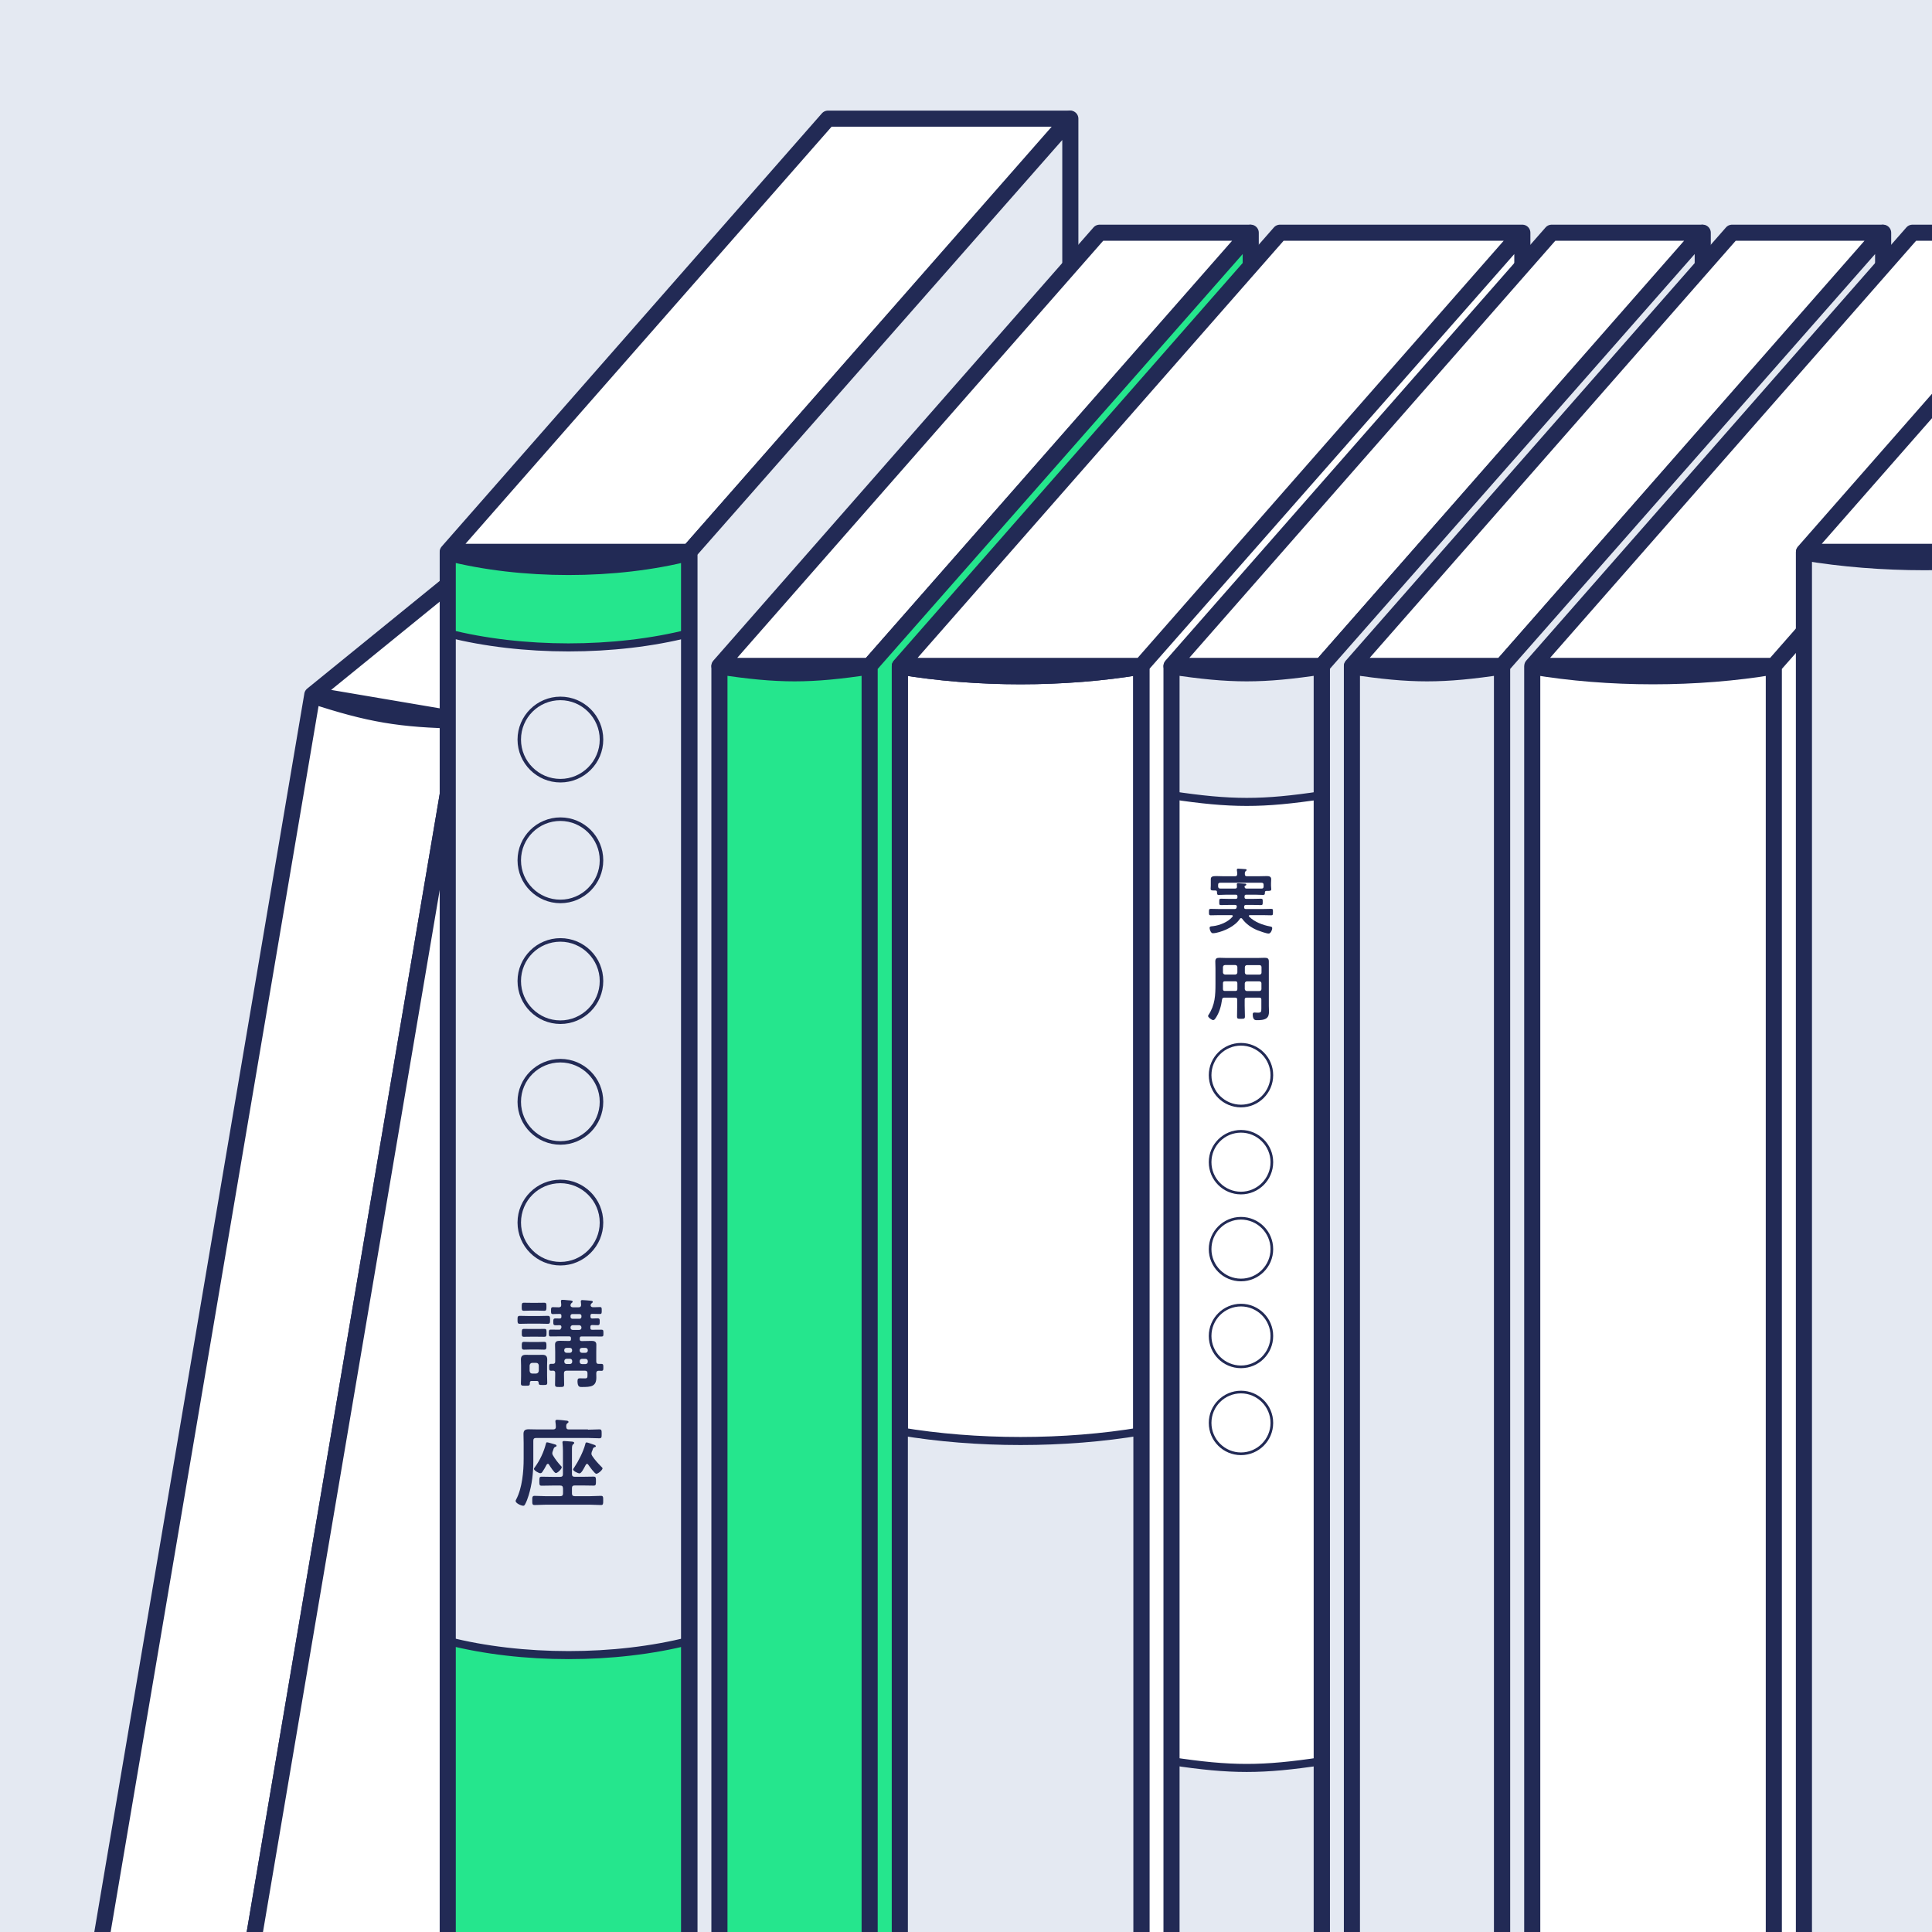 <svg viewBox="0 0 240 240" xmlns="http://www.w3.org/2000/svg"><clipPath id="a"><path d="M240.25 240H0V0h240.25z"/></clipPath><clipPath id="b"><path d="M426.34 0h240v240h-240z"/></clipPath><path d="M240.25 240H0V0h240.25z" fill="#e4e9f2"/><g clip-path="url(#a)"><path d="M27.08 266.99c-7.51-.14-11.27-.78-18.4-3.12 10.03-59.16 20.07-118.31 30.1-177.47 7.13 2.34 10.9 2.98 18.4 3.12-10.03 59.15-20.07 118.31-30.1 177.47zM57.19 89.44l-18.4-3.12 55.55-45.15 18.4 3.12z" fill="#fff" stroke="#222a55" stroke-linecap="round" stroke-linejoin="round" stroke-width="2"/><path d="m82.75 221.78-55.66 45.13 30.1-177.47 55.66-45.13z" fill="#fff" stroke="#222a55" stroke-linecap="round" stroke-linejoin="round" stroke-width="2"/><path d="M85.63 262.84c-9.2 2.35-20.82 2.35-30.01 0V68.67c9.2 2.35 20.82 2.35 30.01 0z" fill="#e4e9f2" stroke="#222a55" stroke-linecap="round" stroke-linejoin="round"/><path d="M85.63 78.66c-9.2 2.35-20.82 2.35-30.01 0v-10c9.2 2.35 20.82 2.35 30.01 0zm0 184.18c-9.2 2.35-20.82 2.35-30.01 0v-59c9.2 2.35 20.82 2.35 30.01 0z" fill="#25e68d" stroke="#222a55" stroke-linecap="round" stroke-linejoin="round"/><path d="M85.62 68.55h-30l47.23-53.81h30z" fill="#fff" stroke="#222a55" stroke-linecap="round" stroke-linejoin="round" stroke-width="2"/><path d="m132.96 208.91-47.34 53.81V68.55l47.34-53.81z" fill="#e4e9f2" stroke="#222a55" stroke-linecap="round" stroke-linejoin="round" stroke-width="2"/><path d="M74.94 91.87c0 2.94-2.39 5.33-5.32 5.33s-5.33-2.38-5.33-5.33 2.41-5.33 5.33-5.33 5.32 2.36 5.32 5.33zm-10.22 0c0 2.71 2.21 4.89 4.89 4.89s4.89-2.2 4.89-4.89-2.21-4.89-4.89-4.89-4.89 2.16-4.89 4.89zm10.22 15c0 2.94-2.39 5.33-5.32 5.33s-5.33-2.38-5.33-5.33 2.41-5.33 5.33-5.33 5.32 2.36 5.32 5.33zm-10.22 0c0 2.71 2.21 4.89 4.89 4.89s4.89-2.2 4.89-4.89-2.21-4.89-4.89-4.89-4.89 2.16-4.89 4.89zm10.22 15c0 2.94-2.39 5.33-5.32 5.33s-5.33-2.38-5.33-5.33 2.41-5.33 5.33-5.33 5.32 2.36 5.32 5.33zm-10.22 0c0 2.71 2.21 4.89 4.89 4.89s4.89-2.2 4.89-4.89-2.21-4.89-4.89-4.89-4.89 2.16-4.89 4.89zm10.22 15c0 2.94-2.39 5.33-5.32 5.33s-5.33-2.38-5.33-5.33 2.41-5.33 5.33-5.33 5.32 2.36 5.32 5.33zm-10.22 0c0 2.71 2.21 4.89 4.89 4.89s4.89-2.2 4.89-4.89-2.21-4.89-4.89-4.89-4.89 2.16-4.89 4.89zm10.22 15c0 2.94-2.39 5.33-5.32 5.33s-5.33-2.38-5.33-5.33 2.41-5.33 5.33-5.33 5.32 2.36 5.32 5.33zm-10.22 0c0 2.71 2.21 4.89 4.89 4.89s4.89-2.2 4.89-4.89-2.21-4.89-4.89-4.89-4.89 2.16-4.89 4.89zm.87 12.56c-.33 0-.67.02-1.01.02-.3 0-.29-.17-.29-.49 0-.35-.01-.5.3-.5.34 0 .66.02 1 .02h1.44c.34 0 .67-.02 1.01-.02.3 0 .29.17.29.5s.01.49-.29.49c-.34 0-.67-.02-1.01-.02zm1.09 7.12h-.64c-.14 0-.22.06-.22.23.01.36-.07.36-.56.36-.43 0-.55 0-.55-.28 0-.3.02-.6.02-.9v-1.34c0-.25-.02-.49-.02-.74 0-.42.19-.58.6-.58.22 0 .43.01.65.01h.77c.22 0 .43-.01.65-.01.42 0 .6.16.6.6 0 .24-.02.48-.02.72v1.25c0 .3.02.6.02.9 0 .28-.12.28-.54.28-.44 0-.52-.01-.53-.28-.01-.16-.07-.22-.23-.22zm-.79-8.74c-.28 0-.55.02-.83.02s-.25-.22-.25-.5c0-.31-.01-.5.26-.5.2 0 .54.01.82.01h.91c.28 0 .61-.01.82-.01.28 0 .26.19.26.5s.01.5-.25.5-.55-.02-.83-.02zm.07 3.24c-.3 0-.59.01-.89.01-.28 0-.25-.2-.25-.49 0-.33-.01-.49.28-.49s.58.01.86.01h.79c.3 0 .59-.01.89-.01.28 0 .25.2.25.49 0 .34.01.49-.28.49s-.58-.01-.86-.01zm.02 1.59c-.3 0-.6.02-.88.02-.3 0-.28-.18-.28-.49 0-.28-.02-.48.26-.48s.6.02.89.02h.74c.3 0 .6-.02.89-.02s.28.18.28.48c0 .32.01.49-.28.49s-.59-.02-.89-.02h-.74zm.61 2.99c.2-.02.31-.12.34-.34v-.67c-.02-.2-.13-.32-.34-.32h-.46c-.2 0-.31.12-.34.32v.67c.02.22.13.34.34.34zm3.15-5.66v-.13c0-.14-.06-.22-.22-.22-.17 0-.34.01-.5.01-.29 0-.29-.14-.29-.42 0-.3 0-.43.29-.43.17 0 .34.01.5.01s.22-.07.22-.22v-.12c0-.16-.06-.23-.22-.23-.2-.01-.65.02-.83.02-.25 0-.24-.14-.24-.43 0-.26-.01-.43.23-.43s.48.01.73.02c.22-.01.31-.08.31-.31 0-.12-.04-.37-.04-.46 0-.13.08-.16.2-.16.14 0 .38.02.54.04.08.01.17.01.23.02.31.02.49.04.49.17 0 .07-.06.11-.14.17-.07.06-.11.12-.12.22-.01.02-.01.05-.01.07 0 .19.18.24.32.24h.68c.23 0 .32-.1.32-.32 0-.1-.04-.41-.04-.42 0-.14.1-.16.2-.16.18 0 .8.06 1.01.08.1.01.28.02.28.14 0 .08-.06.11-.14.18-.07.05-.11.1-.12.18 0 .02-.01.06-.01.07 0 .18.16.24.31.24.28.01.55-.02.84-.02.24 0 .23.13.23.43s.01.43-.23.43c-.3 0-.65-.02-.95-.02-.16 0-.22.07-.22.22v.13c0 .14.05.22.2.23.23-.01.44-.02.67-.02.3 0 .28.14.28.42s.01.43-.28.43c-.22 0-.44-.01-.66-.02-.16.01-.22.07-.22.23v.13c0 .17.06.23.23.23.38 0 .77-.01 1.15-.01.24 0 .24.11.24.43s0 .42-.24.42c-.38 0-.76-.01-1.14-.01h-1.33c-.16 0-.23.06-.23.23v.11c0 .16.06.23.23.23h.24c.32 0 .66-.02.98-.02s.61.06.61.46c0 .3-.01.6-.01.89v1.19c0 .22.08.32.3.32h.34c.25 0 .24.16.24.42 0 .29.01.44-.24.44-.11 0-.22-.01-.34-.01-.22.01-.29.1-.3.31 0 .18.01.35.01.53 0 1.13-.68 1.18-1.8 1.18-.22 0-.54.04-.54-.72 0-.3.1-.36.28-.36.22 0 .43.01.65.01.32 0 .31-.12.31-.53v-.11c0-.23-.1-.32-.34-.32H70.4c-.23 0-.34.1-.34.32v.2c0 .4.02.79.02 1.19 0 .31-.11.32-.55.32s-.58 0-.58-.3c0-.41.02-.8.02-1.21v-.24c0-.18-.08-.28-.26-.28-.08 0-.17.01-.25.01-.24 0-.24-.14-.24-.44 0-.28 0-.42.24-.42h.25c.18 0 .26-.1.26-.28v-1.21c0-.3-.02-.6-.02-.9 0-.4.26-.47.61-.47.32 0 .65.02.98.02h.16c.16 0 .23-.06.23-.23v-.11c0-.17-.07-.23-.23-.23h-1.14c-.38 0-.76.01-1.14.01-.25 0-.24-.13-.24-.42 0-.31 0-.43.24-.43.35 0 .7.01 1.04.01.16 0 .23-.06.23-.23zm1.33 2.75c0-.17-.11-.28-.28-.28h-.41c-.17 0-.29.11-.29.28v.04c0 .17.12.29.29.29h.41c.17 0 .28-.12.28-.29zm-.68 1.07c-.17 0-.29.12-.29.29v.08c0 .16.12.28.29.28h.41c.17 0 .28-.12.28-.28v-.08c0-.17-.11-.29-.28-.29zm.71-5.55c-.13 0-.23.08-.23.23v.12c0 .14.1.22.23.23h.9c.14 0 .22-.1.23-.23v-.12c0-.14-.1-.23-.23-.23zm.06 1.38c-.17 0-.29.12-.29.29v.02c0 .17.12.28.29.28h.78c.17 0 .29-.11.29-.28v-.02c0-.17-.12-.29-.29-.29zm1.57 3.43c.17 0 .29-.12.29-.29v-.04c0-.17-.12-.28-.29-.28h-.44c-.17 0-.28.11-.28.28v.04c0 .17.11.29.28.29zm-.72 1.12c0 .16.11.28.28.28h.44c.17 0 .29-.12.29-.28v-.08c0-.17-.12-.29-.29-.29h-.44c-.17 0-.28.12-.28.29zm1.04 8.43c.49 0 1-.04 1.4-.04.29 0 .29.14.29.56s0 .55-.29.55c-.47 0-.94-.04-1.4-.04h-6.46c-.24 0-.34.1-.34.34v2.62c0 1.38-.17 2.84-.58 4.17-.11.37-.28.83-.47 1.16-.05.08-.1.13-.2.13-.26 0-.95-.31-.95-.6 0-.06.05-.14.08-.2.74-1.4.92-3.47.92-5.03v-1.96c0-.37-.02-.74-.02-1.13 0-.47.23-.58.66-.58.38 0 .77.02 1.15.02h1.87c.23 0 .34-.1.34-.32s-.02-.36-.05-.59c0-.04-.01-.08-.01-.12 0-.14.11-.17.23-.17.17 0 .88.07 1.08.1.11.01.32.02.32.17 0 .08-.07.12-.16.18-.13.11-.12.26-.12.43.01.24.1.32.32.32h2.37zm-3.12 7.27c0-.24-.11-.33-.34-.33h-.97c-.44 0-.89.02-1.34.02-.29 0-.28-.16-.28-.56s-.01-.56.28-.56c.46 0 .9.02 1.34.02h.97c.24 0 .34-.1.34-.34v-2.87c0-.32-.02-.67-.05-.96 0-.04-.01-.08-.01-.12 0-.13.08-.16.2-.16.16 0 .78.06.96.07.12.02.3.02.3.17 0 .07-.06.11-.14.17-.13.11-.14.3-.14.67v3.02c0 .24.1.34.34.34h1.02c.44 0 .89-.02 1.33-.02.3 0 .29.16.29.56s.01.56-.29.56c-.44 0-.89-.02-1.33-.02h-1.02c-.24 0-.34.1-.34.33v.66c0 .23.1.34.34.34h1.93c.44 0 .88-.04 1.32-.04.3 0 .29.14.29.58 0 .41.01.56-.28.56-.44 0-.89-.04-1.33-.04h-5.59c-.44 0-.88.04-1.32.04-.3 0-.29-.16-.29-.56s-.01-.58.29-.58c.44 0 .88.04 1.32.04h1.87c.24 0 .34-.11.34-.34v-.66zm-1.32-4.33c0 .11.05.2.11.3.25.42.61.89.95 1.25.05.05.11.1.11.18 0 .22-.52.72-.73.72-.19 0-.73-.86-.85-1.05-.04-.06-.07-.1-.14-.1s-.12.06-.16.11c-.14.3-.32.58-.5.86-.06.1-.14.2-.28.2-.2 0-.79-.34-.79-.54 0-.06.06-.14.1-.19.65-.89 1.12-1.9 1.39-2.95.02-.08.05-.16.14-.16.11 0 .83.22.98.26.08.02.2.07.2.17 0 .08-.1.12-.16.14-.14.06-.18.13-.25.36-.01.05-.04.11-.06.17-.04.08-.06.17-.06.26zm4.32 1.31c-.07 0-.13.05-.16.11-.24.44-.53 1.07-.79 1.07-.18 0-.79-.29-.79-.49 0-.05.11-.19.14-.24.52-.77 1.14-1.99 1.37-2.88.02-.1.05-.24.17-.24.11 0 .76.24.91.29.08.02.24.08.24.19 0 .08-.12.11-.17.12-.14.05-.18.13-.23.3-.02.07-.05.16-.1.25-.02.08-.05.16-.05.25 0 .11.05.2.11.3.31.47.7.89 1.09 1.29.06.06.18.16.18.24 0 .18-.53.67-.78.67-.2 0-.86-.94-1-1.14-.05-.06-.08-.1-.16-.1z" fill="#222a55"/><g stroke="#222a55" stroke-linecap="round" stroke-linejoin="round"><g stroke-width="2"><path d="M85.63 262.84c-9.2 2.35-20.82 2.35-30.01 0V68.67c9.2 2.35 20.82 2.35 30.01 0z" fill="none"/><path d="M108.04 262.8c-7.43 1.12-11.24 1.11-18.67 0v-180c7.43 1.12 11.24 1.12 18.67 0z" fill="#25e68d"/><path d="M108.03 82.72H89.37l47.22-53.81h18.67z" fill="#fff"/><path d="m155.37 208.91-47.34 53.81v-180l47.34-53.81z" fill="#25e68d"/><path d="M141.79 262.8c-9.51 1.61-20.49 1.61-30.01 0v-180c9.51 1.61 20.49 1.61 30.01 0z" fill="#fff"/><path d="m189.11 208.91-47.33 53.81v-180l47.33-53.81zM141.78 82.72h-30L159 28.91h30z" fill="#fff"/></g><path d="M141.79 262.8c-9.51 1.61-20.49 1.61-30.01 0v-85c9.51 1.61 20.49 1.61 30.01 0z" fill="#e4e9f2"/><path d="M141.79 262.8c-9.51 1.61-20.49 1.61-30.01 0v-180c9.51 1.61 20.49 1.61 30.01 0z" fill="none" stroke-width="2"/></g><path d="M164.2 262.8c-7.42 1.12-11.24 1.11-18.67 0v-180c7.43 1.12 11.24 1.12 18.67 0z" fill="#e4e9f2"/><path d="M164.2 218.78c-7.42 1.12-11.24 1.12-18.67 0v-120c7.43 1.11 11.24 1.12 18.67 0z" fill="#fff" stroke="#222a55" stroke-linecap="round" stroke-linejoin="round"/><path d="M164.19 82.72h-18.66l47.22-53.81h18.66z" fill="#fff" stroke="#222a55" stroke-linecap="round" stroke-linejoin="round" stroke-width="2"/><path d="m211.52 208.91-47.33 53.81v-180l47.33-53.81z" fill="#e4e9f2" stroke="#222a55" stroke-linecap="round" stroke-linejoin="round" stroke-width="2"/><path d="M150.96 110.62h-.08c-.34 0-.49 0-.49-.21 0-.13.02-.28.02-.41v-.79c0-.32.24-.38.66-.38.23 0 .52.02.85.02h1.52c.17 0 .23-.07.25-.24 0-.15 0-.34-.04-.5v-.08c0-.11.08-.12.17-.12.19 0 .59.04.79.05.08 0 .25 0 .25.12 0 .05-.04.07-.11.13-.11.08-.12.21-.11.4 0 .17.09.24.25.24h1.51c.33 0 .67-.02.99-.02.26 0 .52.06.52.38 0 .1-.02.31-.02.51v.32c0 .13.03.29.03.41 0 .2-.12.22-.43.22h-.16c-.13 0-.19.05-.2.18 0 .2 0 .32-.22.32-.32 0-.66-.03-.98-.03h-1.12c-.14 0-.21.06-.21.22v.09c0 .14.06.21.21.21h.84c.33 0 .67-.02 1-.02.22 0 .21.11.21.4s0 .39-.22.39c-.33 0-.66-.02-.99-.02h-.86c-.14 0-.22.05-.24.2v.12c0 .14.09.19.21.19h2.12c.35 0 .7-.02 1.04-.02.22 0 .21.1.21.4s0 .4-.21.4c-.34 0-.69-.02-1.04-.02h-1.62c-.05 0-.13.03-.13.1 0 .04.02.05.04.08.64.66 1.7 1.06 2.58 1.22.18.04.29.05.29.22 0 .21-.18.67-.45.67s-1.13-.31-1.41-.42c-.75-.32-1.4-.77-1.89-1.44-.04-.04-.07-.06-.13-.06s-.1.04-.13.08c-.6.92-1.91 1.53-2.95 1.75-.1.02-.32.05-.41.05-.27 0-.41-.5-.41-.66 0-.21.2-.2.42-.22.84-.1 1.88-.51 2.43-1.18.02-.02.03-.04.03-.08 0-.08-.07-.11-.13-.11h-1.58c-.34 0-.69.02-1.04.02-.21 0-.21-.11-.21-.4s0-.4.21-.4c.35 0 .7.02 1.04.02h1.93c.15 0 .23-.04.26-.2 0-.03 0-.04.02-.07v-.06c0-.13-.1-.18-.22-.18h-.75c-.33 0-.66.02-.99.02-.23 0-.22-.09-.22-.39s0-.4.21-.4c.33 0 .67.02 1 .02h.84c.14 0 .21-.06.21-.21v-.09c0-.15-.06-.22-.21-.22h-1.13c-.32 0-.65.03-.98.03-.22 0-.21-.12-.22-.36 0-.13-.05-.19-.2-.19zm3.66-.45v.05c.02.13.13.16.24.16h1.86c.17 0 .23-.06.25-.23v-.24c0-.17-.08-.25-.25-.25h-5.15c-.18 0-.25.08-.25.25v.23c.02.15.08.23.24.24h1.86c.18 0 .25-.07.24-.25 0-.08-.02-.21-.02-.27 0-.12.07-.14.17-.14.14 0 .73.04.86.05.07 0 .15.04.15.12 0 .07-.06.1-.12.13s-.09.05-.11.12v.03zm-2.53 13.76c-.17 0-.25.05-.28.23-.11.82-.34 1.64-.81 2.33-.07.1-.16.23-.3.23-.16 0-.63-.33-.63-.51 0-.05.04-.1.06-.14.81-1.23.86-2.44.86-3.86v-1.9c0-.29-.02-.57-.02-.86 0-.36.14-.47.5-.47.26 0 .51.02.77.02h4.11c.26 0 .52-.02.77-.02.36 0 .5.1.5.47v5.51c0 .22.02.46.02.68 0 .31-.04.65-.31.85-.32.23-.81.24-1.19.24-.16 0-.52.03-.52-.72 0-.14.04-.23.2-.23.14 0 .28.02.42.02.43 0 .45-.09.45-.54v-1.09c0-.17-.07-.24-.24-.24h-1.58c-.18 0-.25.07-.25.24v.78c0 .44.03.88.03 1.32 0 .28-.1.29-.49.29s-.49 0-.49-.29c0-.44.02-.88.02-1.32v-.78c0-.17-.07-.24-.25-.24h-1.37zm.08-2.03c-.18 0-.25.07-.25.25v.71c0 .17.07.24.24.24h1.3c.18 0 .25-.07.25-.25v-.7c0-.18-.07-.25-.25-.25zm1.54-1.77c-.02-.16-.09-.23-.25-.25h-1.29c-.15.02-.23.09-.25.25v.68c.02.15.1.23.25.25h1.29c.16-.02.23-.1.25-.25zm2.76.94c.15-.02.24-.1.24-.25v-.68c0-.16-.09-.23-.24-.25h-1.58c-.15.02-.23.09-.25.25v.68c.02.15.1.23.25.25zm-1.84 1.79c.02.15.1.23.25.25h1.58c.15-.02.24-.1.24-.25v-.7c0-.15-.09-.23-.24-.25h-1.58c-.15.02-.23.1-.25.25zm3.53 10.7c0 2.21-1.79 4-4 4s-4-1.78-4-4 1.81-4 4-4 4 1.77 4 4zm-7.67 0c0 2.03 1.66 3.67 3.67 3.67s3.67-1.65 3.67-3.67-1.66-3.67-3.67-3.67-3.67 1.62-3.67 3.67zm7.67 10.81c0 2.21-1.79 4-4 4s-4-1.78-4-4 1.81-4 4-4 4 1.77 4 4zm-7.67 0c0 2.03 1.66 3.67 3.67 3.67s3.67-1.65 3.67-3.67-1.66-3.67-3.67-3.67-3.67 1.62-3.67 3.67zm7.67 10.8c0 2.21-1.79 4-4 4s-4-1.78-4-4 1.81-4 4-4 4 1.77 4 4zm-7.67 0c0 2.03 1.66 3.67 3.67 3.67s3.67-1.65 3.67-3.67-1.66-3.67-3.67-3.67-3.67 1.62-3.67 3.67zm7.67 10.79c0 2.21-1.79 4-4 4s-4-1.78-4-4 1.81-4 4-4 4 1.77 4 4zm-7.67 0c0 2.03 1.66 3.67 3.67 3.67s3.67-1.65 3.67-3.67-1.66-3.67-3.67-3.67-3.67 1.62-3.67 3.67zm7.67 10.8c0 2.21-1.79 4-4 4s-4-1.78-4-4 1.81-4 4-4 4 1.77 4 4zm-7.67 0c0 2.03 1.66 3.67 3.67 3.67s3.67-1.65 3.67-3.67-1.66-3.67-3.67-3.67-3.67 1.62-3.67 3.67z" fill="#222a55"/><g stroke="#222a55" stroke-linecap="round" stroke-linejoin="round" stroke-width="2"><path d="M164.2 262.8c-7.42 1.12-11.24 1.11-18.67 0v-180c7.43 1.12 11.24 1.12 18.67 0z" fill="none"/><path d="M186.61 262.8c-7.42 1.12-11.24 1.11-18.67 0v-180c7.42 1.12 11.24 1.12 18.67 0z" fill="#e4e9f2"/><path d="M186.6 82.72h-18.66l47.22-53.81h18.66z" fill="#fff"/><path d="m233.93 208.91-47.33 53.81v-180l47.33-53.81z" fill="#e4e9f2"/><path d="M220.35 262.8c-9.51 1.61-20.49 1.61-30.01 0v-180c9.51 1.61 20.49 1.61 30.01 0zm0-180.08h-30l47.22-53.81h30zm47.33 126.19-47.33 53.81v-180l47.33-53.81z" fill="#fff"/><path d="M254.1 262.8c-9.51 1.61-20.49 1.61-30.01 0V68.63c9.51 1.61 20.49 1.61 30.01 0z" fill="#e4e9f2"/><path d="M254.1 68.55h-30l47.22-53.81h30z" fill="#fff"/></g></g><g clip-path="url(#b)"><path d="M434.75 290.36c-62.48.2-123.73 2.22-185.74 11.14L228.94 49.42c62.01-8.92 123.26-10.95 185.74-11.14" fill="#fff" stroke="#222a55" stroke-linecap="round" stroke-linejoin="round"/><path d="M240.38 109.07c1.06 13.29 2.12 26.58 3.17 39.87m-7.1-89.21c1.06 13.29 2.12 26.58 3.17 39.87" fill="none" stroke="#e4e9f2" stroke-miterlimit="10"/><path d="M434.8 289.36c-24.33.08-48.66.43-72.97 1.38-24.14.94-48.26 2.47-72.3 4.86a944.93 944.93 0 0 0-40.74 4.93l1.22 1.03c-2.61-32.84-5.23-65.68-7.84-98.52-2.61-32.75-5.21-65.51-7.82-98.26-1.47-18.43-2.93-36.86-4.4-55.29l-.78.93c24.02-3.45 48.16-5.91 72.37-7.59 24.01-1.67 48.07-2.6 72.13-3.08 13.66-.27 27.32-.4 40.98-.45 1.28 0 1.39-2 .1-2-24.33.08-48.66.43-72.97 1.38s-48.26 2.47-72.3 4.86a944.93 944.93 0 0 0-40.74 4.93c-.39.06-.81.52-.78.93 2.61 32.84 5.23 65.68 7.84 98.52 2.61 32.75 5.21 65.51 7.82 98.26 1.47 18.43 2.93 36.86 4.4 55.29.05.68.51 1.13 1.22 1.03 24.02-3.45 48.16-5.91 72.37-7.59s48.07-2.6 72.13-3.08c13.66-.27 27.32-.4 40.98-.45 1.28 0 1.39-2 .1-2z" fill="#222a55"/></g></svg>